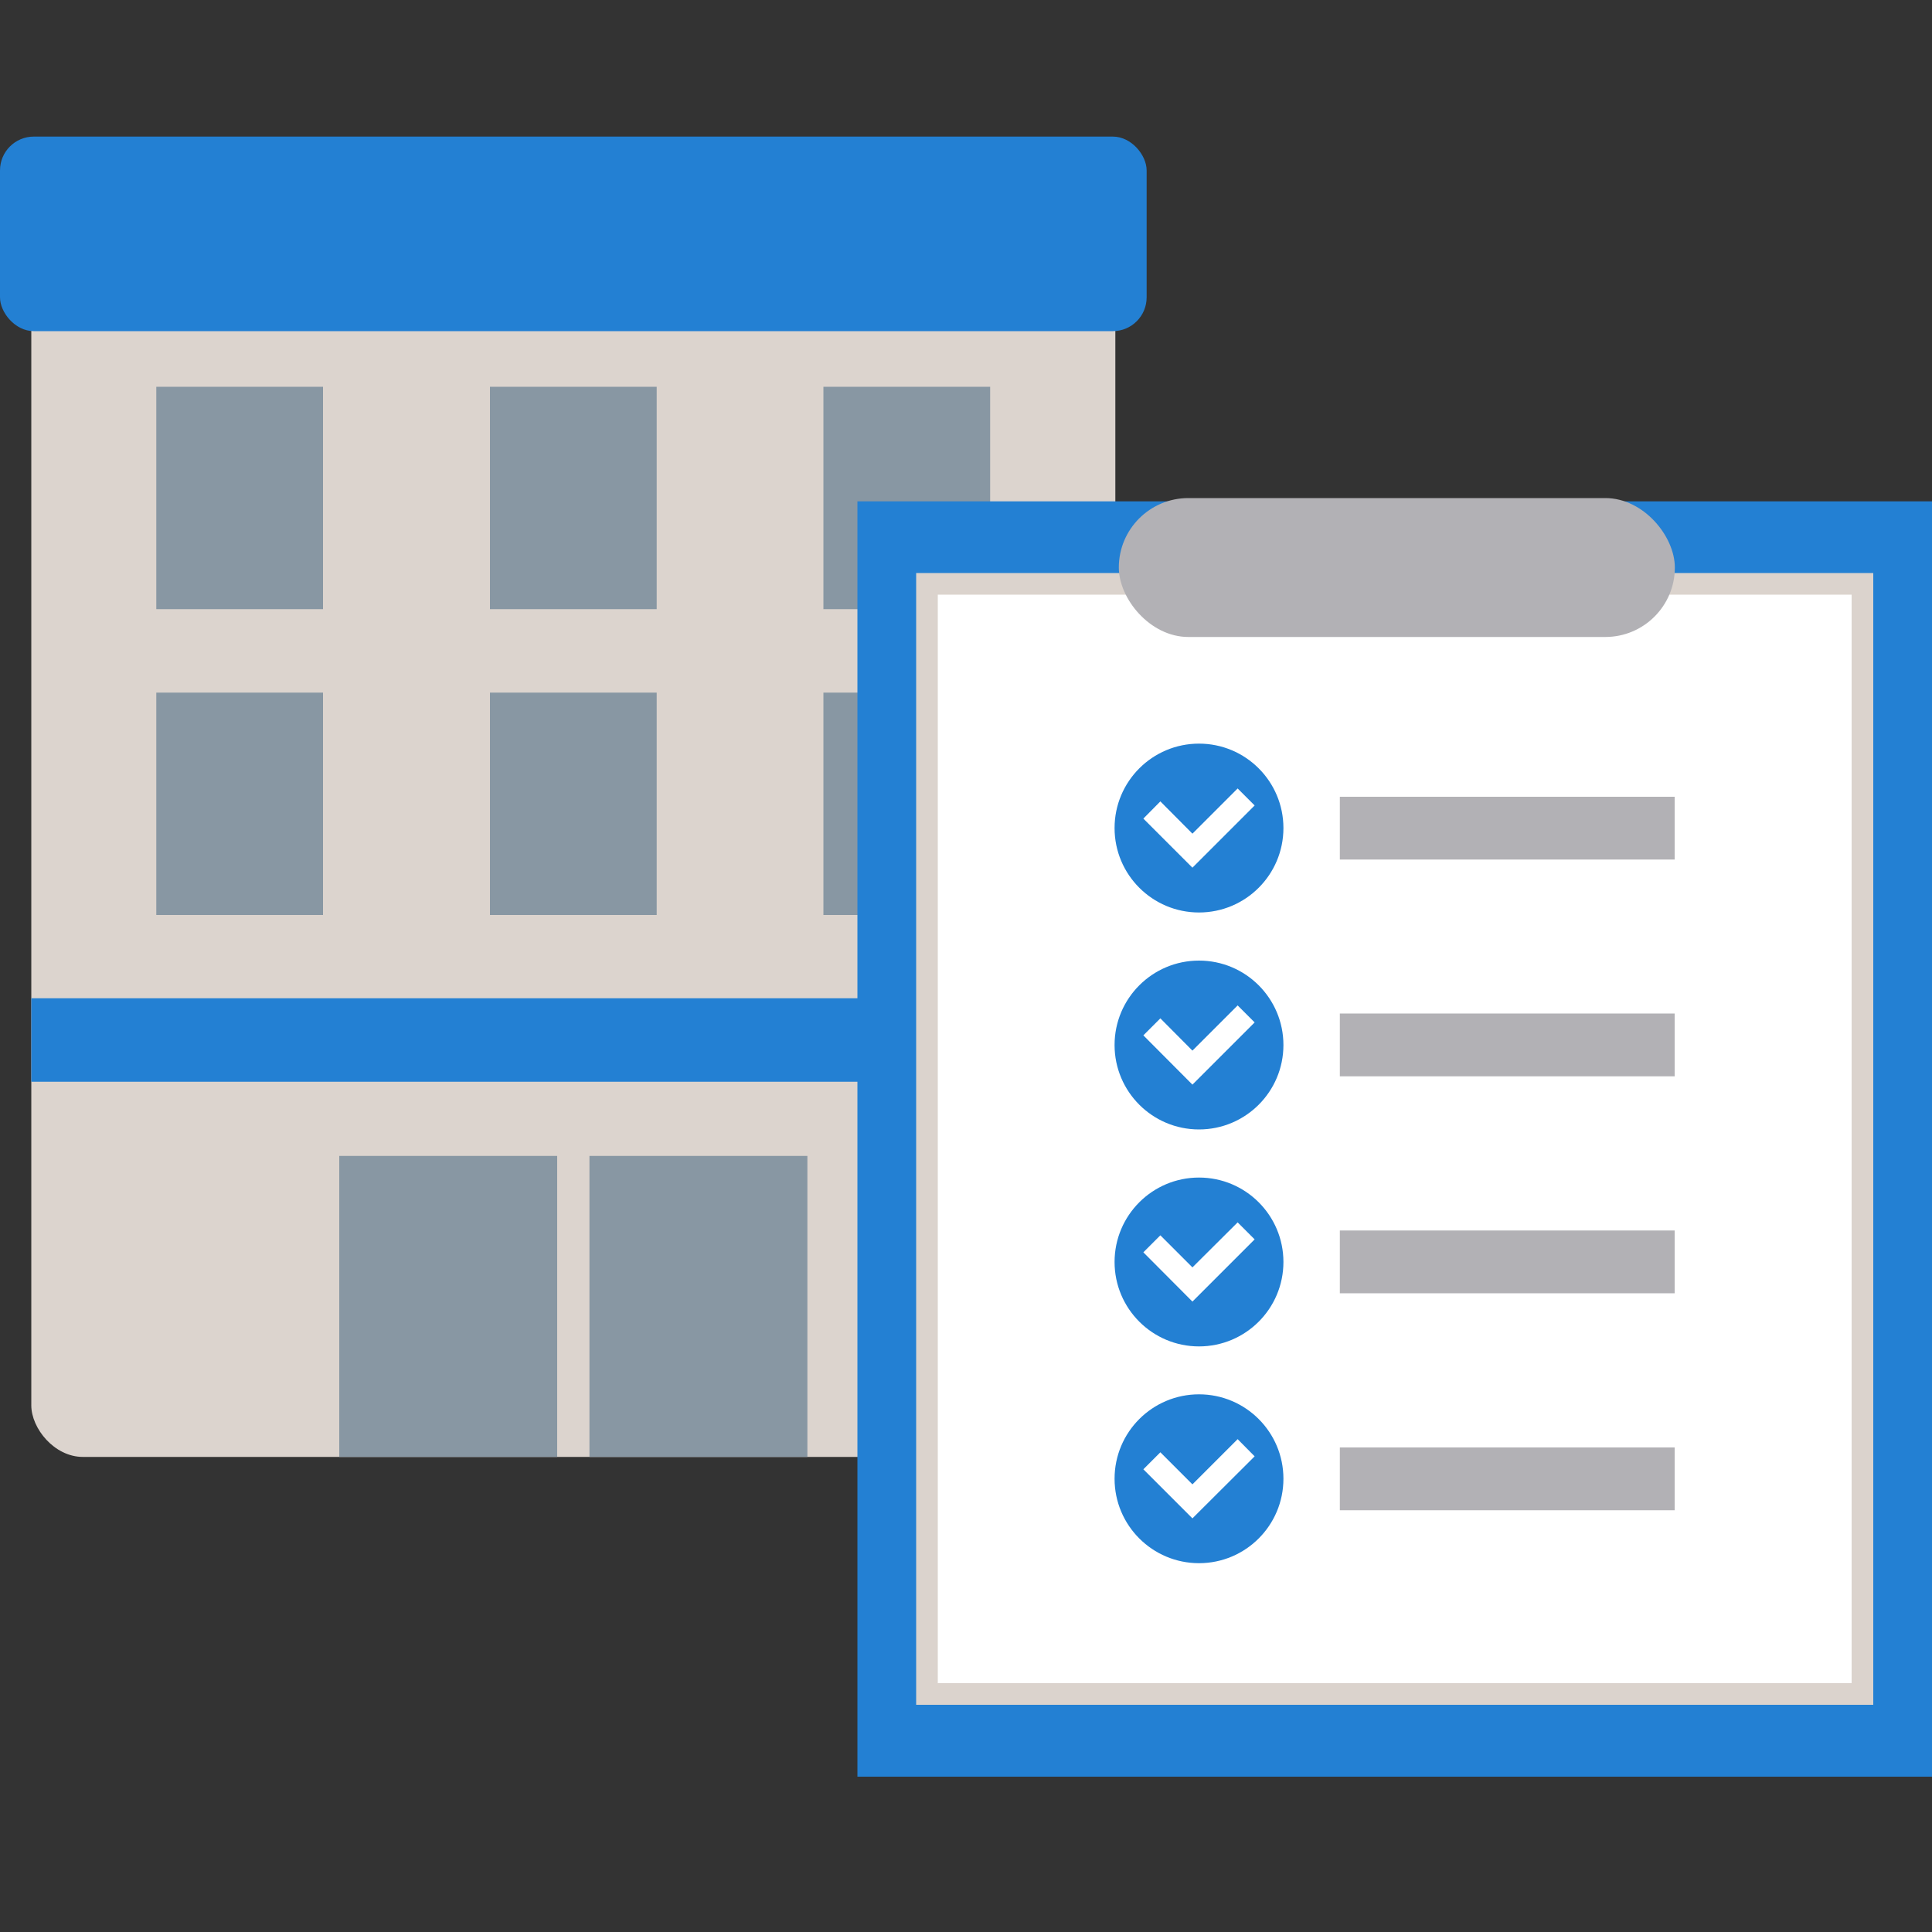 <svg xmlns="http://www.w3.org/2000/svg" viewBox="0 0 100 100"><rect x="0" y="0" width="100" height="100" fill="#333333" stroke="none"/><defs><style>.cls-1{fill:#dcd4ce;}.cls-2{fill:#2380d3;}.cls-3{fill:#8897a3;}.cls-4,.cls-5{fill:#fff;}.cls-4{stroke:#dbd3cd;stroke-miterlimit:10;stroke-width:1.12px;}.cls-6{fill:#b2b1b5;}</style></defs><g id="レイヤー_4" data-name="レイヤー 4"><rect class="cls-1" x="1.62" y="10.67" width="56.11" height="64.74" rx="2.67"/><rect class="cls-2" y="7.07" width="59.35" height="10.07" rx="1.75"/><rect class="cls-3" x="8.09" y="20.02" width="8.63" height="11.51"/><rect class="cls-3" x="25.36" y="20.02" width="8.63" height="11.51"/><rect class="cls-3" x="42.62" y="20.02" width="8.63" height="11.51"/><rect class="cls-3" x="8.09" y="35.85" width="8.63" height="11.51"/><rect class="cls-3" x="25.36" y="35.85" width="8.63" height="11.51"/><rect class="cls-3" x="42.62" y="35.85" width="8.63" height="11.51"/><rect class="cls-2" x="1.62" y="51.67" width="56.11" height="4.32"/><rect class="cls-3" x="17.56" y="59.83" width="11.28" height="15.58"/><rect class="cls-3" x="30.51" y="59.83" width="11.28" height="15.58"/><rect class="cls-2" x="44.38" y="25.95" width="55.62" height="66.01"/><rect class="cls-4" x="47.98" y="30.22" width="48.42" height="57.46"/><circle class="cls-2" cx="62.06" cy="42.86" r="4.37"/><polygon class="cls-5" points="61.72 44.91 59.18 42.37 60.06 41.48 61.72 43.15 64.06 40.81 64.94 41.69 61.72 44.91"/><rect class="cls-6" x="69.35" y="41.24" width="17.33" height="3.25"/><circle class="cls-2" cx="62.06" cy="54.09" r="4.37"/><polygon class="cls-5" points="61.72 56.14 59.18 53.59 60.06 52.71 61.72 54.38 64.06 52.04 64.94 52.92 61.72 56.14"/><rect class="cls-6" x="69.35" y="52.46" width="17.33" height="3.25"/><circle class="cls-2" cx="62.06" cy="65.32" r="4.37"/><polygon class="cls-5" points="61.72 67.37 59.18 64.82 60.06 63.94 61.72 65.6 64.06 63.27 64.94 64.15 61.72 67.37"/><rect class="cls-6" x="69.35" y="63.69" width="17.33" height="3.25"/><circle class="cls-2" cx="62.06" cy="76.54" r="4.37"/><polygon class="cls-5" points="61.72 78.59 59.18 76.05 60.06 75.17 61.72 76.83 64.06 74.49 64.94 75.38 61.72 78.59"/><rect class="cls-6" x="69.35" y="74.92" width="17.33" height="3.25"/><rect class="cls-6" x="57.91" y="25.78" width="28.78" height="7.19" rx="3.6"/></g></svg>